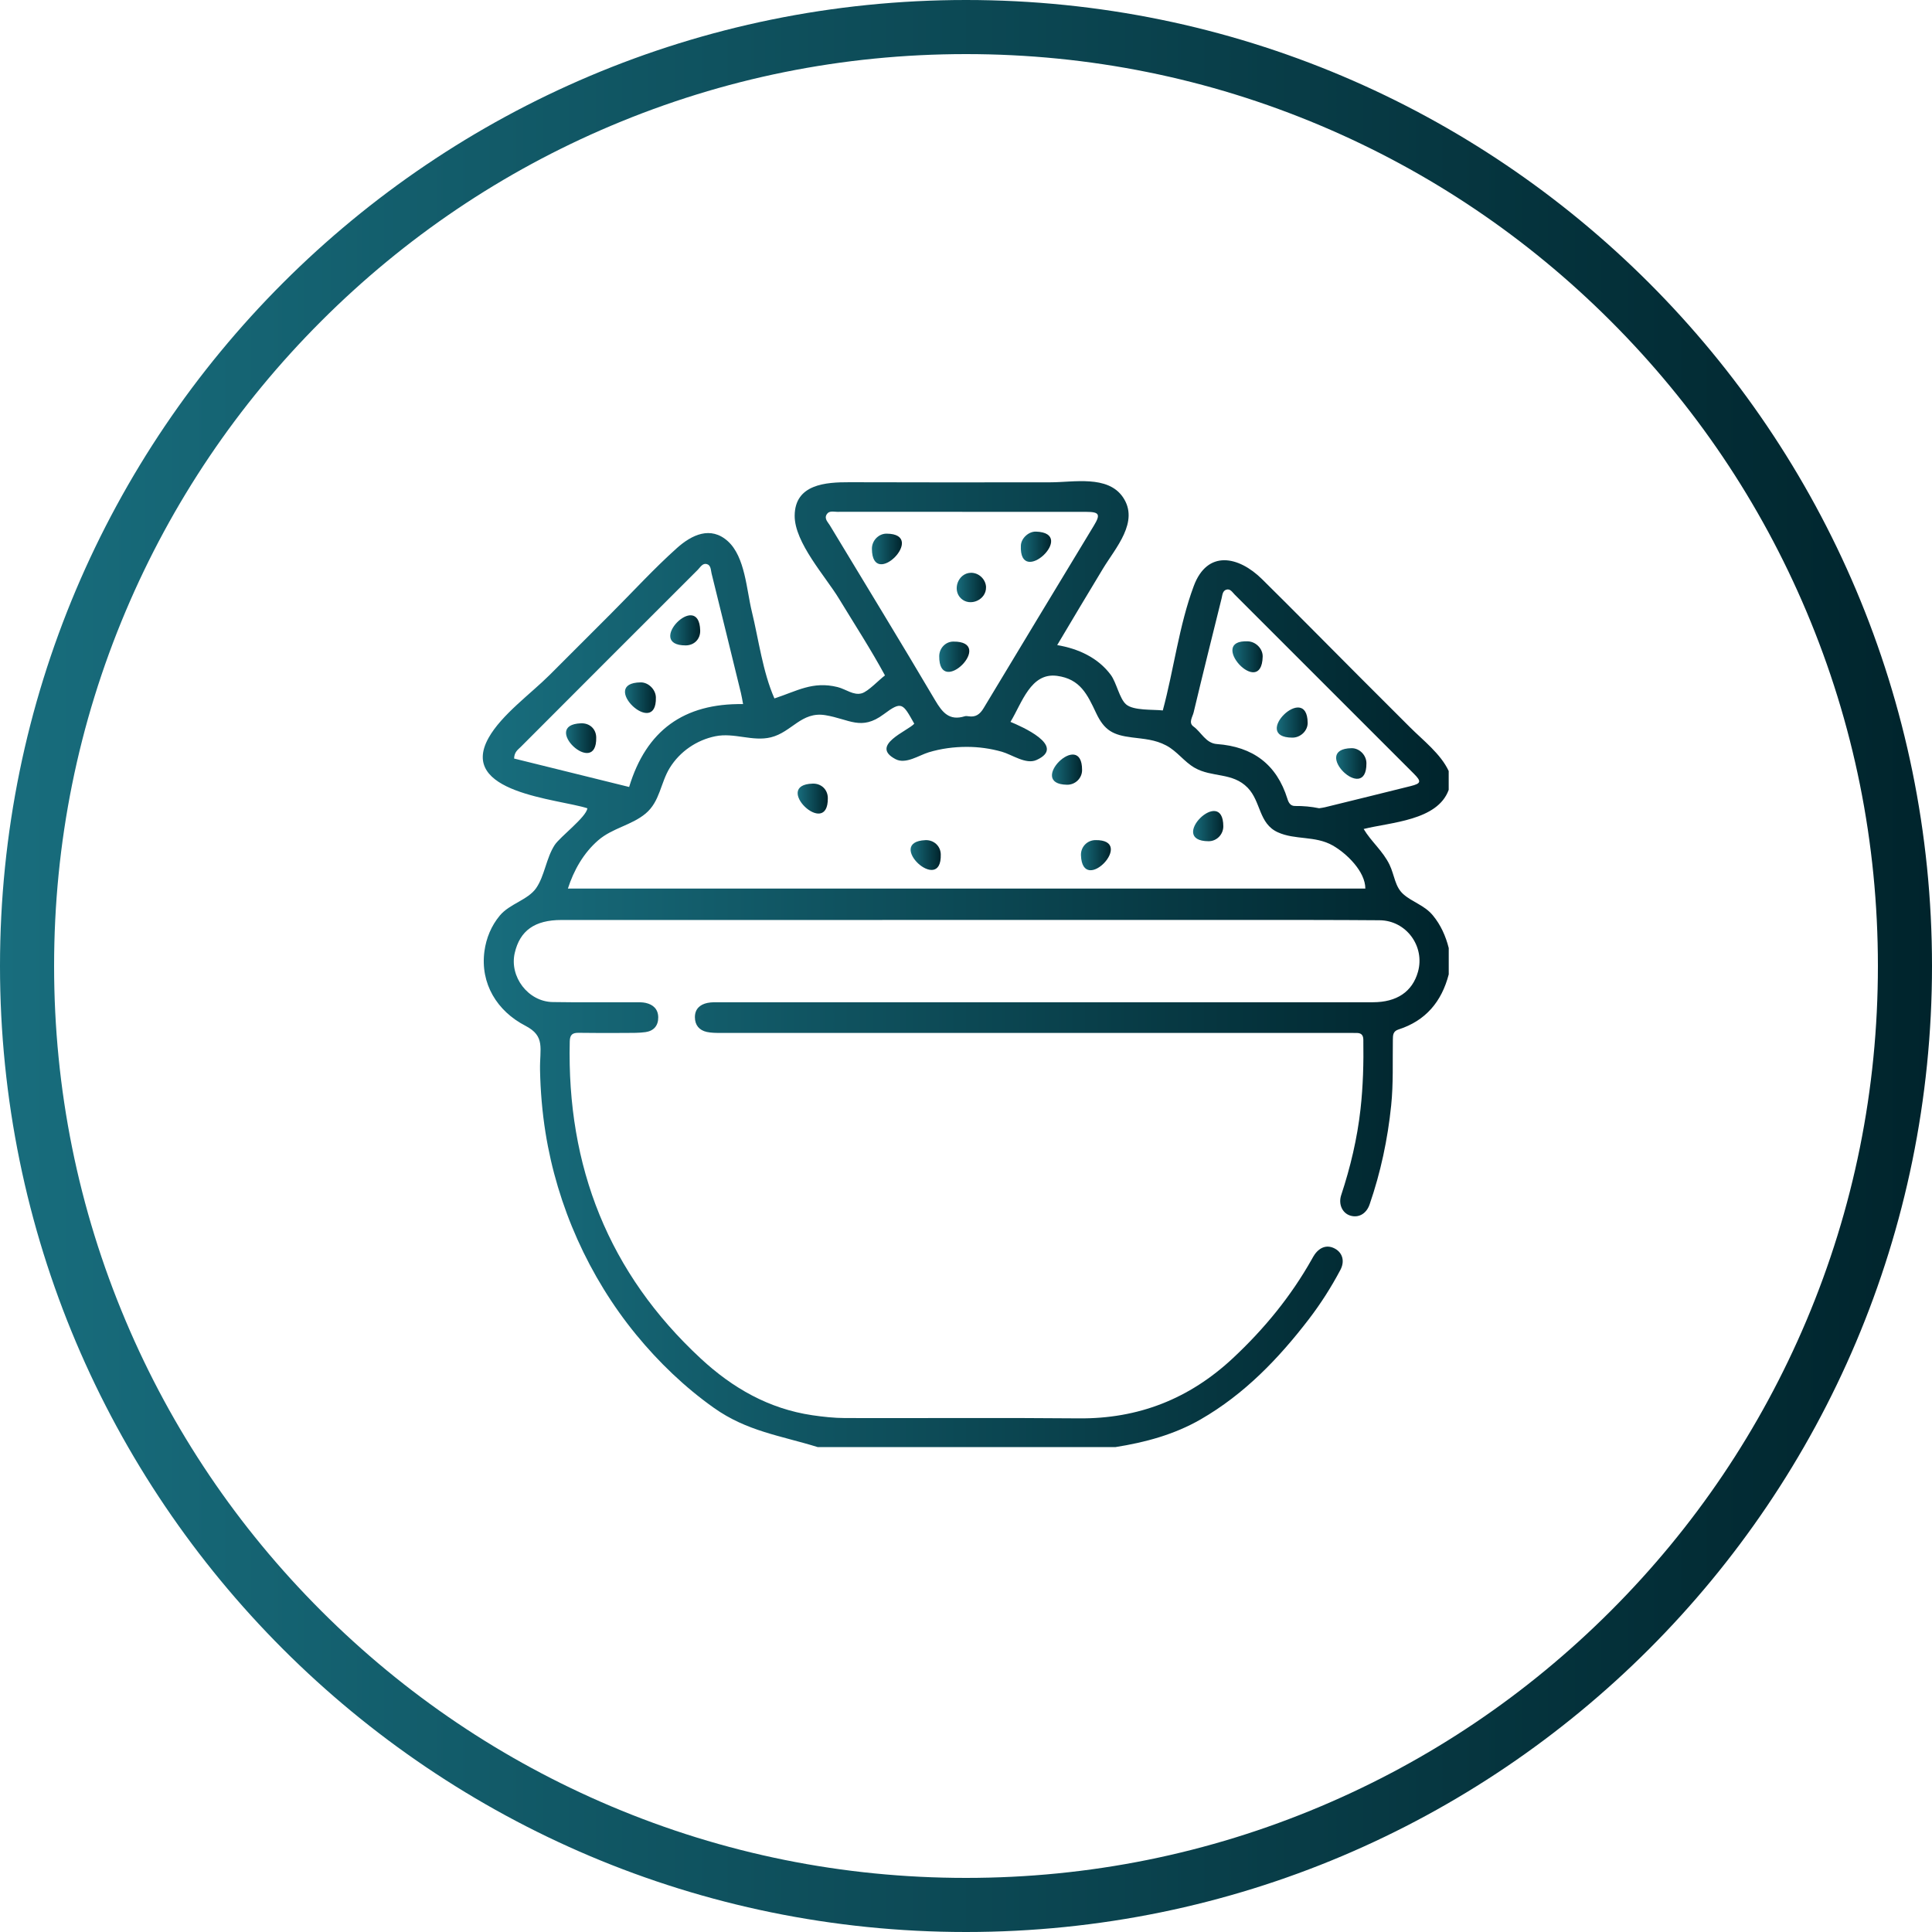 <?xml version="1.0" encoding="UTF-8"?>
<svg id="Capa_1" data-name="Capa 1" xmlns="http://www.w3.org/2000/svg" xmlns:xlink="http://www.w3.org/1999/xlink" viewBox="0 0 500 500">
  <defs>
    <style>
      .cls-1 {
        fill: url(#Degradado_sin_nombre_5-13);
      }

      .cls-2 {
        fill: url(#Degradado_sin_nombre_5-10);
      }

      .cls-3 {
        fill: url(#Degradado_sin_nombre_5-16);
      }

      .cls-4 {
        fill: url(#Degradado_sin_nombre_5-8);
      }

      .cls-5 {
        fill: url(#Degradado_sin_nombre_5-3);
      }

      .cls-6 {
        fill: url(#Degradado_sin_nombre_5-2);
      }

      .cls-7 {
        fill: url(#Degradado_sin_nombre_5-12);
      }

      .cls-8 {
        fill: url(#Degradado_sin_nombre_5-11);
      }

      .cls-9 {
        fill: url(#Degradado_sin_nombre_5-15);
      }

      .cls-10 {
        fill: url(#Degradado_sin_nombre_5-14);
      }

      .cls-11 {
        fill: url(#Degradado_sin_nombre_5-6);
      }

      .cls-12 {
        fill: url(#Degradado_sin_nombre_5);
      }

      .cls-13 {
        fill: url(#Degradado_sin_nombre_5-5);
      }

      .cls-14 {
        fill: url(#Degradado_sin_nombre_5-9);
      }

      .cls-15 {
        fill: url(#Degradado_sin_nombre_5-7);
      }

      .cls-16 {
        fill: url(#Degradado_sin_nombre_5-17);
      }

      .cls-17 {
        fill: url(#Degradado_sin_nombre_5-4);
      }
    </style>
    <linearGradient id="Degradado_sin_nombre_5" data-name="Degradado sin nombre 5" x1="0" y1="250" x2="500" y2="250" gradientUnits="userSpaceOnUse">
      <stop offset="0" stop-color="#186d7d"/>
      <stop offset="1" stop-color="#00242c"/>
    </linearGradient>
    <linearGradient id="Degradado_sin_nombre_5-2" data-name="Degradado sin nombre 5" x1="124.95" y1="249.51" x2="374.93" y2="249.51" xlink:href="#Degradado_sin_nombre_5"/>
    <linearGradient id="Degradado_sin_nombre_5-3" data-name="Degradado sin nombre 5" x1="308.77" y1="213.8" x2="316.6" y2="213.8" xlink:href="#Degradado_sin_nombre_5"/>
    <linearGradient id="Degradado_sin_nombre_5-4" data-name="Degradado sin nombre 5" x1="272.24" y1="199.19" x2="280.04" y2="199.19" xlink:href="#Degradado_sin_nombre_5"/>
    <linearGradient id="Degradado_sin_nombre_5-5" data-name="Degradado sin nombre 5" x1="206.44" y1="206.67" x2="214.25" y2="206.67" xlink:href="#Degradado_sin_nombre_5"/>
    <linearGradient id="Degradado_sin_nombre_5-6" data-name="Degradado sin nombre 5" x1="235.66" y1="221.28" x2="243.47" y2="221.28" xlink:href="#Degradado_sin_nombre_5"/>
    <linearGradient id="Degradado_sin_nombre_5-7" data-name="Degradado sin nombre 5" x1="279.75" y1="221.32" x2="287.49" y2="221.32" xlink:href="#Degradado_sin_nombre_5"/>
    <linearGradient id="Degradado_sin_nombre_5-8" data-name="Degradado sin nombre 5" x1="225.65" y1="142.07" x2="233.41" y2="142.07" xlink:href="#Degradado_sin_nombre_5"/>
    <linearGradient id="Degradado_sin_nombre_5-9" data-name="Degradado sin nombre 5" x1="243.07" y1="169.96" x2="250.85" y2="169.96" xlink:href="#Degradado_sin_nombre_5"/>
    <linearGradient id="Degradado_sin_nombre_5-10" data-name="Degradado sin nombre 5" x1="264.19" y1="141.49" x2="272.04" y2="141.49" xlink:href="#Degradado_sin_nombre_5"/>
    <linearGradient id="Degradado_sin_nombre_5-11" data-name="Degradado sin nombre 5" x1="247.59" y1="152.04" x2="255.18" y2="152.04" xlink:href="#Degradado_sin_nombre_5"/>
    <linearGradient id="Degradado_sin_nombre_5-12" data-name="Degradado sin nombre 5" x1="318.95" y1="169.97" x2="326.78" y2="169.97" xlink:href="#Degradado_sin_nombre_5"/>
    <linearGradient id="Degradado_sin_nombre_5-13" data-name="Degradado sin nombre 5" x1="330.43" y1="187" x2="338.42" y2="187" xlink:href="#Degradado_sin_nombre_5"/>
    <linearGradient id="Degradado_sin_nombre_5-14" data-name="Degradado sin nombre 5" x1="345.78" y1="197.6" x2="353.63" y2="197.6" xlink:href="#Degradado_sin_nombre_5"/>
    <linearGradient id="Degradado_sin_nombre_5-15" data-name="Degradado sin nombre 5" x1="161.74" y1="180.56" x2="169.74" y2="180.56" xlink:href="#Degradado_sin_nombre_5"/>
    <linearGradient id="Degradado_sin_nombre_5-16" data-name="Degradado sin nombre 5" x1="173.46" y1="163.13" x2="181.21" y2="163.13" xlink:href="#Degradado_sin_nombre_5"/>
    <linearGradient id="Degradado_sin_nombre_5-17" data-name="Degradado sin nombre 5" x1="146.48" y1="191.03" x2="154.3" y2="191.03" xlink:href="#Degradado_sin_nombre_5"/>
  </defs>
  <path class="cls-12" d="m250,14c31.87,0,62.77,6.24,91.86,18.54,28.1,11.89,53.34,28.9,75.02,50.58,21.68,21.68,38.7,46.92,50.58,75.02,12.3,29.09,18.54,59.99,18.54,91.86s-6.24,62.77-18.54,91.86c-11.89,28.1-28.9,53.34-50.58,75.02-21.68,21.68-46.92,38.7-75.02,50.58-29.09,12.3-59.99,18.54-91.86,18.54s-62.77-6.24-91.86-18.54c-28.1-11.89-53.34-28.9-75.02-50.58-21.68-21.68-38.7-46.92-50.58-75.02-12.3-29.09-18.54-59.99-18.54-91.86s6.24-62.77,18.54-91.86c11.89-28.1,28.9-53.34,50.58-75.02,21.68-21.68,46.92-38.7,75.02-50.58,29.09-12.3,59.99-18.54,91.86-18.54m0-14C111.93,0,0,111.93,0,250s111.93,250,250,250,250-111.93,250-250S388.07,0,250,0h0Z"/>
  <g>
    <path class="cls-6" d="m374.93,252.17c-1.82,7.03-5.95,11.99-12.98,14.25-1.47.47-1.46,1.48-1.48,2.67-.09,5.68.15,11.35-.44,17.03-.9,8.75-2.71,17.28-5.58,25.59-.87,2.51-2.98,3.59-5.14,2.84-1.93-.67-2.98-2.92-2.21-5.26,2.4-7.26,4.15-14.65,5-22.25.67-5.98.82-11.97.73-17.98-.02-1.27-.62-1.75-1.8-1.73-.65,0-1.3-.01-1.95-.01-54.25,0-108.51,0-162.76,0-1.13,0-2.29-.02-3.38-.25-1.98-.43-3.09-1.76-3.1-3.81-.01-2.12,1.29-3.29,3.22-3.7,1.09-.23,2.26-.18,3.39-.18,56.28,0,112.57,0,168.85,0,6.2,0,10.22-2.73,11.67-7.88,1.85-6.61-3.04-13.28-9.92-13.34-11.29-.09-22.58-.08-33.87-.08-59.29,0-118.58,0-177.87.01-6.91,0-10.76,2.74-12.1,8.55-1.41,6.14,3.47,12.58,9.81,12.69,7.15.12,14.29.03,21.44.05.89,0,1.8-.02,2.66.17,1.94.44,3.2,1.63,3.23,3.71.03,2.18-1.17,3.55-3.3,3.85-1.68.23-3.4.2-5.1.21-4.06.02-8.12.04-12.18-.03-1.64-.03-2.28.5-2.32,2.23-.77,32.37,10.02,59.94,33.93,82.09,8.22,7.62,17.61,12.99,28.85,14.65,2.8.41,5.65.72,8.47.73,20.14.06,40.28-.11,60.43.08,15.49.15,28.68-5.05,39.96-15.59,8.08-7.55,14.99-15.97,20.41-25.6.24-.42.47-.86.75-1.25,1.44-2.01,3.37-2.53,5.28-1.46,1.94,1.09,2.54,3.26,1.36,5.48-2.36,4.46-5.07,8.71-8.13,12.71-7.86,10.25-16.72,19.46-28.04,25.98-6.85,3.94-14.34,5.95-22.07,7.17h-77.01c-9.66-2.99-18.32-4.08-26.89-10.16-7.52-5.33-14.31-11.85-20.14-18.97-12.21-14.91-20.41-33.26-23.44-52.29-.85-5.34-1.3-10.74-1.41-16.15-.11-5.66,1.46-8.75-3.8-11.48-7.31-3.78-11.71-10.9-10.59-19.28.45-3.38,1.79-6.62,3.99-9.25,2.55-3.05,7.26-4.02,9.39-7.08,2.2-3.16,2.59-7.75,4.79-11.15,1.39-2.14,8.22-7.25,8.47-9.52-7.63-2.46-33.57-3.96-25.55-18.25,3.34-5.95,10.94-11.42,15.75-16.22,5.33-5.31,10.63-10.64,15.95-15.95,5.63-5.63,11.08-11.6,17.01-16.91,3.84-3.44,8.75-5.81,13.21-1.77,4.46,4.05,4.82,12.56,6.18,18.13,1.78,7.28,2.83,15.68,5.86,22.54,5.82-1.89,9.89-4.53,16.33-2.94,2.15.53,4.13,2.23,6.27,1.62,1.7-.49,4.5-3.53,6.01-4.63-3.67-6.77-7.9-13.28-11.9-19.86-3.49-5.76-11.52-14.51-11.47-21.49.06-8.16,8.07-8.67,14.17-8.65,8.46.02,16.91.04,25.37.04,8.9,0,17.8,0,26.7-.02,5.94,0,14.75-1.9,18.69,3.82,4.37,6.35-1.89,13.14-5.13,18.5-3.98,6.58-7.93,13.19-11.86,19.81,5.39.9,10.55,3.23,13.87,7.71,1.49,2.01,2.24,6.15,3.96,7.63,1.91,1.66,7.05,1.29,9.5,1.57,2.84-10.5,4.21-22.02,8.01-32.19,3.51-9.43,11.58-7.79,17.66-1.8,8.36,8.25,16.59,16.63,24.89,24.94,4.47,4.47,8.95,8.94,13.42,13.41,3.38,3.38,7.95,6.88,10.01,11.32v4.87c-2.88,7.98-15.01,8.37-22.01,10.13,1.97,3.3,4.99,5.69,6.71,9.27,1.28,2.68,1.37,5.67,3.57,7.61,2.41,2.12,5.42,2.81,7.63,5.48,2.03,2.44,3.34,5.38,4.11,8.45v6.82Zm-227.96-22.21h206.38c0-4.42-4.86-9.13-8.46-11.16-4.53-2.57-9.71-1.36-14.2-3.41-4.96-2.26-4.32-7.93-7.78-11.51-3.92-4.06-9.25-2.6-13.74-5.18-2.72-1.56-4.52-4.28-7.35-5.77-2.91-1.54-5.71-1.68-8.91-2.09-4.8-.61-7.08-1.75-9.22-6.28-2.28-4.84-4.13-8.85-10.14-9.65-6.81-.9-9.05,7-12.04,11.91,2.49,1.04,14.77,6.25,6.73,9.87-2.74,1.23-6.33-1.4-8.95-2.14-2.97-.84-6-1.26-9.09-1.26-3.32,0-6.65.44-9.83,1.4-2.55.77-5.95,3.16-8.58,1.79-6.87-3.58,3.26-7.35,4.82-9.19-2.98-5.28-3.19-5.96-7.91-2.44-5.83,4.35-8.87,1.27-15.08.24-6.21-1.03-8.72,4.41-14.12,5.73-4.75,1.16-9.5-1.28-14.37-.28-4.84.99-9.17,3.95-11.78,8.16-2.43,3.92-2.53,8.71-6.26,11.84-3.63,3.04-8.62,3.75-12.29,6.94-3.78,3.28-6.31,7.75-7.83,12.48Zm102.08-97.51c-10.8,0-21.59,0-32.39.01-.93,0-2.08-.36-2.7.64-.71,1.14.28,1.99.8,2.85,9.09,15.08,18.29,30.09,27.24,45.26,1.88,3.18,3.67,5.4,7.67,4.16.3-.09.65-.06.97,0,1.85.3,2.96-.5,3.92-2.1,9.48-15.79,19.04-31.53,28.57-47.3,1.72-2.85,1.36-3.49-1.95-3.5-10.71-.01-21.43,0-32.14,0Zm92.31,76.73c.58-.1,1.06-.14,1.53-.26,7.4-1.82,14.8-3.63,22.19-5.48,2.72-.68,2.84-1.19.8-3.23-15.44-15.45-30.89-30.9-46.35-46.34-.6-.6-1.15-1.6-2.18-1.26-.97.32-.99,1.42-1.2,2.25-2.44,9.83-4.89,19.66-7.24,29.52-.28,1.16-1.39,2.67-.05,3.63,2.06,1.48,3.18,4.34,6.08,4.55,9.27.68,15.47,5.23,18.25,14.2.31.99.78,1.84,1.97,1.83,2.12-.03,4.21.17,6.2.58Zm-149.05-26.96c-.22-1.16-.35-2.03-.56-2.88-2.52-10.31-5.04-20.61-7.59-30.91-.22-.9-.15-2.16-1.25-2.45-1.09-.29-1.67.83-2.33,1.49-15.28,15.26-30.54,30.52-45.79,45.81-.71.72-1.7,1.3-1.74,3.03,9.84,2.43,19.77,4.89,29.77,7.36,4.43-14.62,14.15-21.68,29.48-21.45Z"/>
    <path class="cls-5" d="m312.76,217.71c-10.83-.06,3.8-14.62,3.83-3.86,0,2.13-1.72,3.87-3.83,3.86Z"/>
    <path class="cls-17" d="m276.15,203.09c-10.69-.14,3.95-14.65,3.89-3.77-.01,2.1-1.77,3.8-3.89,3.77Z"/>
    <path class="cls-13" d="m214.24,206.52c.14,10.77-14.61-3.42-3.92-3.72,2.22-.06,3.89,1.52,3.92,3.72Z"/>
    <path class="cls-11" d="m243.47,221.08c.31,10.76-14.61-3.2-3.98-3.65,2.17-.09,3.92,1.51,3.98,3.65Z"/>
    <path class="cls-15" d="m283.46,217.42c10.72-.18-3.3,14.58-3.71,3.94-.08-2.15,1.57-3.9,3.71-3.94Z"/>
    <path class="cls-4" d="m229.45,138.11c10.74.07-3.72,14.78-3.8,3.93-.02-2.14,1.73-3.95,3.8-3.93Z"/>
    <path class="cls-14" d="m246.71,166.04c11.14-.08-3.73,14.8-3.64,3.77.02-2.07,1.64-3.76,3.64-3.77Z"/>
    <path class="cls-2" d="m268.1,137.58c10.92.35-4.42,14.77-3.9,3.59.09-1.88,2.01-3.65,3.9-3.59Z"/>
    <path class="cls-8" d="m255.18,152c.07,3.22-4.11,5.11-6.47,2.88-2.35-2.21-.75-6.54,2.5-6.64,2.09-.07,3.93,1.68,3.98,3.76Z"/>
    <path class="cls-7" d="m326.78,169.95c-.29,11.2-14.64-4.53-3.78-3.97,2.07.11,3.84,1.96,3.78,3.97Z"/>
    <path class="cls-1" d="m334.46,190.9c-10.96-.03,3.87-14.62,3.96-3.82.02,2.04-1.84,3.83-3.96,3.82Z"/>
    <path class="cls-10" d="m353.63,197.52c.07,10.88-14.69-3.69-3.88-3.89,2.05-.04,3.87,1.78,3.88,3.89Z"/>
    <path class="cls-9" d="m169.74,180.47c.28,10.96-15.1-3.77-3.92-3.87,1.99-.02,3.87,1.84,3.92,3.87Z"/>
    <path class="cls-3" d="m177.45,167.03c-10.71.02,3.48-14.58,3.76-3.86.06,2.22-1.54,3.85-3.76,3.86Z"/>
    <path class="cls-16" d="m154.3,190.83c.24,10.75-14.63-3.25-3.95-3.64,2.25-.08,3.9,1.44,3.95,3.64Z"/>
  </g>
</svg>